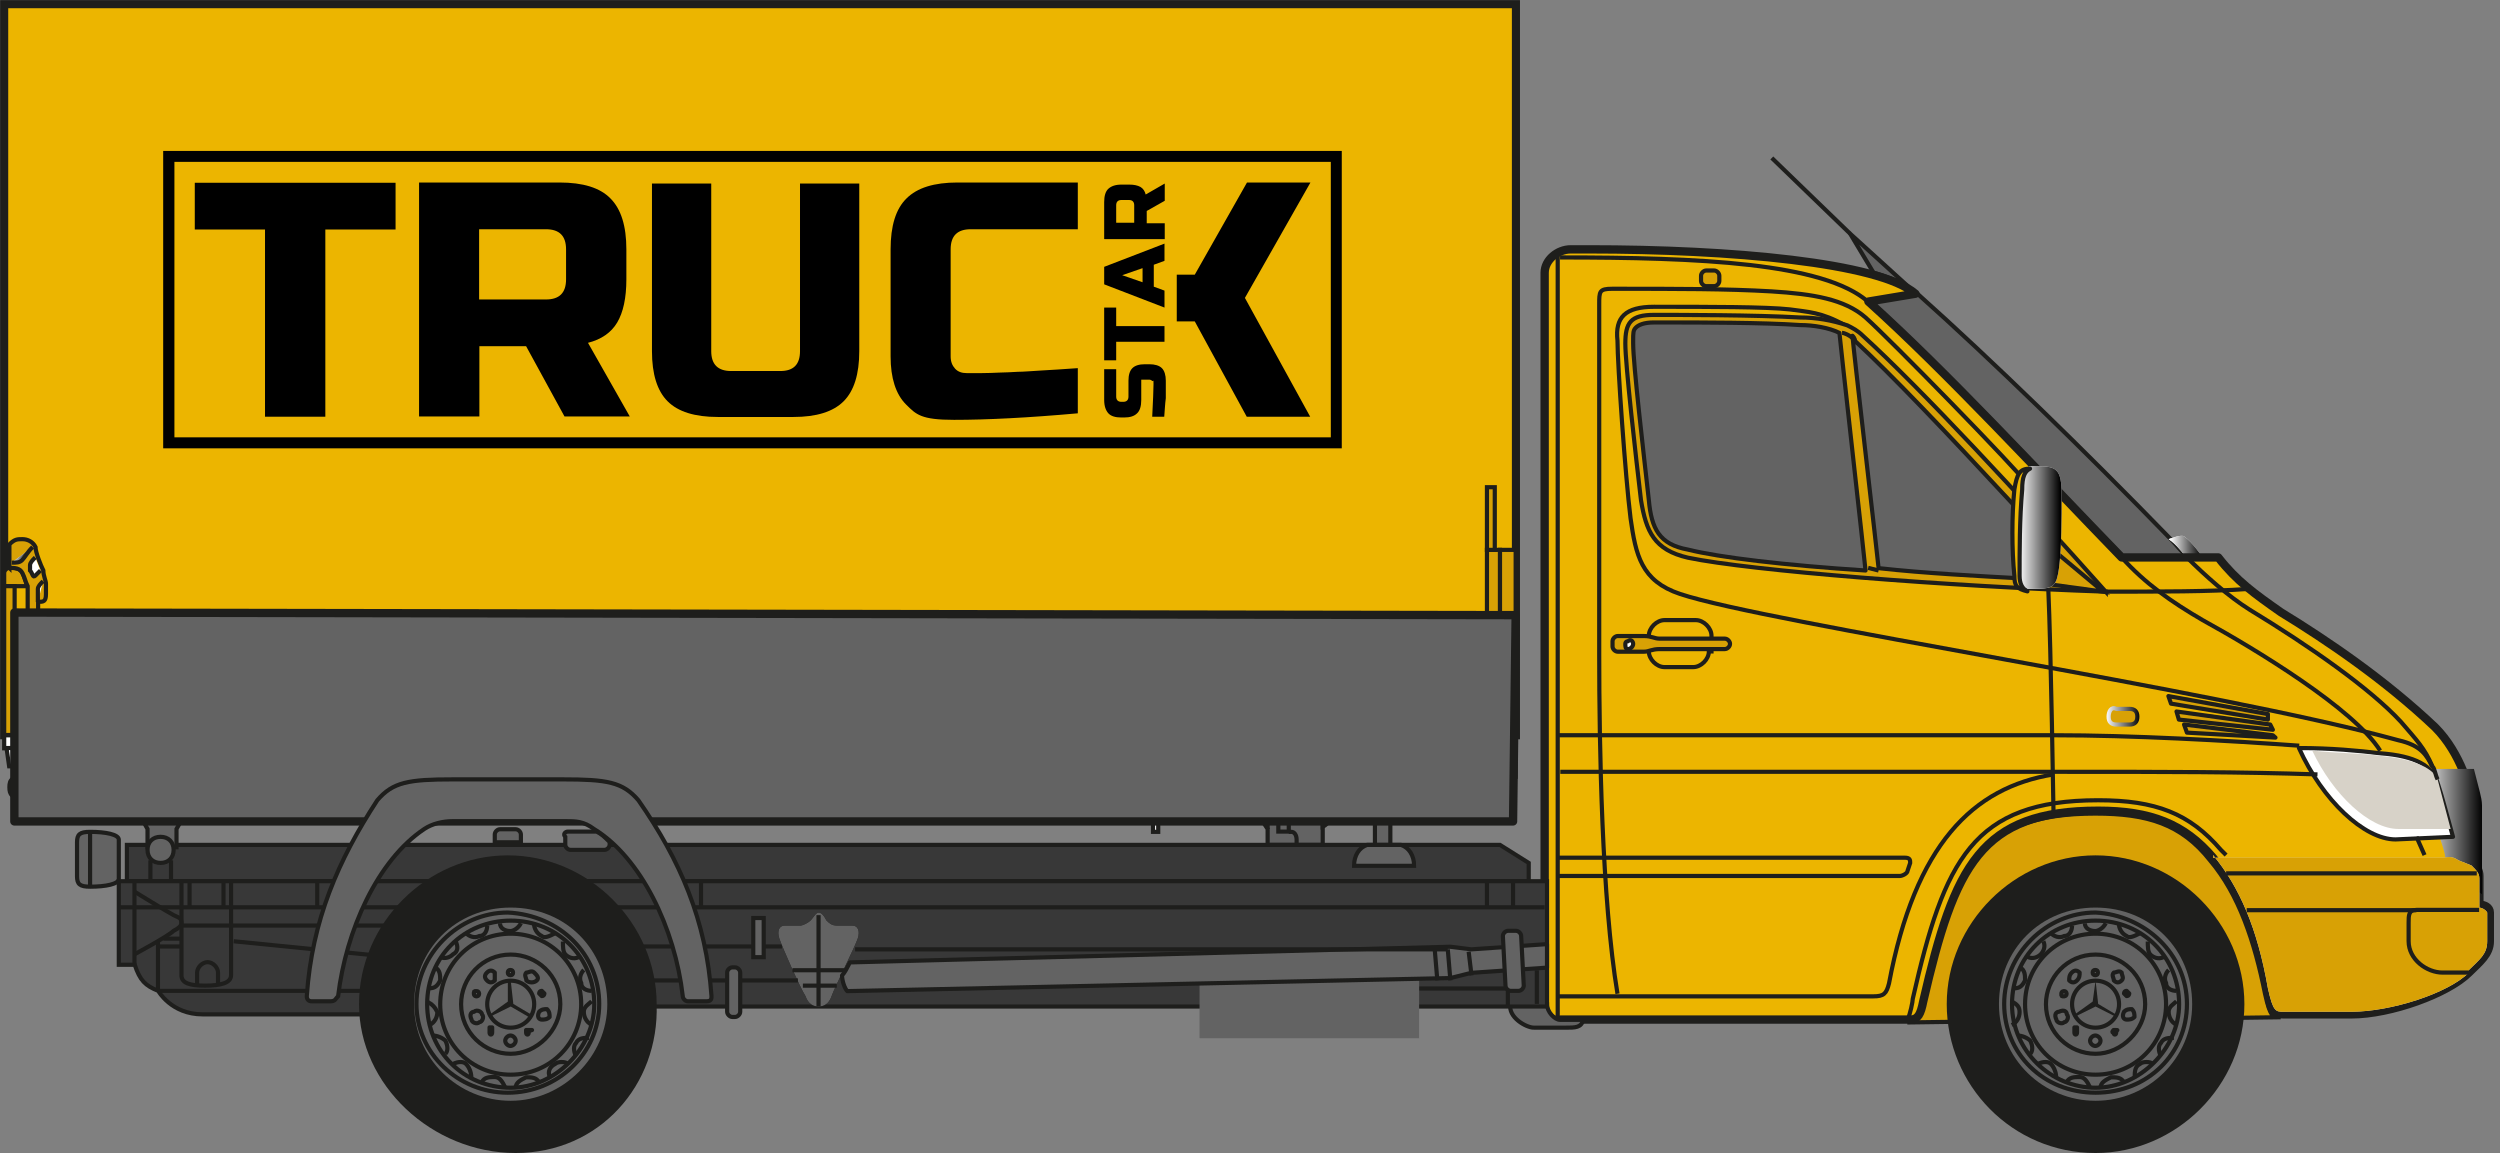 <?xml version="1.0" encoding="UTF-8"?>
<svg xmlns="http://www.w3.org/2000/svg" xmlns:xlink="http://www.w3.org/1999/xlink" id="Capa_1" data-name="Capa 1" viewBox="0 0 95.75 44.16">
  <rect x="0" y="0" width="95.75" height="44.16" fill="#808080" stroke="none"/>
  <defs>
    <style>
      .cls-1 {
        fill: #1e1e1c;
      }

      .cls-1, .cls-2, .cls-3, .cls-4, .cls-5, .cls-6, .cls-7, .cls-8, .cls-9, .cls-10, .cls-11 {
        stroke-width: 0px;
      }

      .cls-2 {
        fill: #000;
      }

      .cls-12 {
        fill: url(#_Безымянный_градиент_10-5);
      }

      .cls-12, .cls-13, .cls-14, .cls-15 {
        stroke-width: .16px;
      }

      .cls-12, .cls-16, .cls-14, .cls-15, .cls-17 {
        stroke: #1e1e1c;
      }

      .cls-18 {
        isolation: isolate;
      }

      .cls-3, .cls-9 {
        fill: #636363;
      }

      .cls-13 {
        stroke: url(#_Безымянный_градиент_10-3);
      }

      .cls-13, .cls-16, .cls-14, .cls-15, .cls-17 {
        fill: none;
      }

      .cls-13, .cls-16, .cls-15 {
        stroke-linejoin: round;
      }

      .cls-4, .cls-19 {
        fill: #d7d2c8;
      }

      .cls-5 {
        fill: #ecb500;
      }

      .cls-16 {
        stroke-width: .32px;
      }

      .cls-6 {
        fill: url(#_Безымянный_градиент_10);
      }

      .cls-7 {
        fill: #d8a105;
      }

      .cls-8 {
        fill: #383838;
      }

      .cls-9 {
        fill-rule: evenodd;
      }

      .cls-17 {
        stroke-miterlimit: 3.86;
        stroke-width: .31px;
      }

      .cls-10 {
        fill: #fff;
      }

      .cls-19 {
        stroke: url(#_Безымянный_градиент_10-2);
        stroke-miterlimit: 10;
      }

      .cls-11 {
        fill: url(#_Безымянный_градиент_10-4);
      }
    </style>
    <linearGradient id="_Безымянный_градиент_10" data-name="Безымянный градиент 10" x1="83.12" y1="202.46" x2="84.32" y2="202.46" gradientTransform="translate(0 223.4) scale(1 -1)" gradientUnits="userSpaceOnUse">
      <stop offset="0" stop-color="#fff"></stop>
      <stop offset="1" stop-color="#000"></stop>
    </linearGradient>
    <linearGradient id="_Безымянный_градиент_10-2" data-name="Безымянный градиент 10" x1="92.66" y1="191.54" x2="95.08" y2="191.54" xlink:href="#_Безымянный_градиент_10"></linearGradient>
    <linearGradient id="_Безымянный_градиент_10-3" data-name="Безымянный градиент 10" x1="80.65" y1="195.96" x2="81.98" y2="195.96" xlink:href="#_Безымянный_градиент_10"></linearGradient>
    <linearGradient id="_Безымянный_градиент_10-4" data-name="Безымянный градиент 10" x1="77.31" y1="203.19" x2="78.91" y2="203.19" xlink:href="#_Безымянный_градиент_10"></linearGradient>
    <linearGradient id="_Безымянный_градиент_10-5" data-name="Безымянный градиент 10" x1=".33" y1="202.14" x2="1.22" y2="202.14" xlink:href="#_Безымянный_градиент_10"></linearGradient>
  </defs>
  <g>
    <rect class="cls-5" x=".16" y=".16" width="57.9" height="28"></rect>
    <rect class="cls-17" x=".16" y=".16" width="57.9" height="28"></rect>
    <path class="cls-7" d="M73.05,39.16c.3,0,.4-.3.5-.7,1.2-5.2,2.2-7.3,6.7-7.3,2,0,3.3.4,4.4,1.8,1.1,1.3,1.7,3.1,2.1,5.1.2.9.3.9.6.9l-14.3.2Z"></path>
    <path class="cls-14" d="M73.05,39.16c.3,0,.4-.3.5-.7,1.2-5.2,2.2-7.3,6.7-7.3,2,0,3.3.4,4.4,1.8,1.1,1.3,1.7,3.1,2.1,5.1.2.9.3.9.6.9l-14.3.2Z"></path>
    <line class="cls-15" x1="70.86" y1="8.95" x2="67.86" y2="6.05"></line>
    <path class="cls-3" d="M70.86,8.95l2.2,2c-.4-.2-.9-.4-1.3-.5l-.9-1.5Z"></path>
    <path class="cls-15" d="M70.86,8.95l2.2,2c-.4-.2-.9-.4-1.3-.5l-.9-1.5Z"></path>
    <path class="cls-3" d="M83.15,20.66c.2.2.4.5.7.7h-2.5c-3.2-3.3-6.7-7.1-9.7-9.8l1.8-.3c2.8,2.5,6.4,6,9.7,9.4"></path>
    <path class="cls-15" d="M83.15,20.66c.2.2.4.5.7.7h-2.5c-3.2-3.3-6.7-7.1-9.7-9.8l1.8-.3c2.8,2.5,6.4,6,9.7,9.4Z"></path>
    <path class="cls-10" d="M84.36,21.35h-.6c-.2-.2-.4-.5-.7-.7,0,0,.5-.2.6-.1.3.2.7.8.7.8"></path>
    <path class="cls-6" d="M84.36,21.35h-.6c-.2-.2-.4-.5-.7-.7,0,0,.5-.2.6-.1.3.2.7.8.7.8Z"></path>
    <path class="cls-5" d="M59.16,38.55V10.45c0-.5.5-.9,1-.9h.7c5.4,0,11.1.5,12.5,1.7l-1.8.3c3,2.7,6.5,6.5,9.7,9.8h3.7c.7.9,1.4,1.4,2.4,2.1,1.8,1.1,4,2.6,5.9,4.4,1,1,1.4,2.5,1.4,2.9v2.3c.2.1.3.3.3.5v1.1c.2,0,.4.1.4.3v1.1c0,.5-.4.8-.8,1.2-.8.8-3,1.6-4.5,1.6h-2.6c-.4,0-.5-.1-.6-.9-.4-2-1-3.7-2.1-5.1-1.1-1.3-2.4-1.8-4.4-1.8-4.5,0-5.5,2.1-6.7,7.3-.1.5-.2.7-.5.7h-13.4c-.3.1-.6-.2-.6-.5"></path>
    <path class="cls-16" d="M59.16,38.55V10.45c0-.5.5-.9,1-.9h.7c5.4,0,11.1.5,12.5,1.7l-1.8.3c3,2.7,6.5,6.5,9.7,9.8h3.7c.7.9,1.4,1.4,2.4,2.1,1.8,1.1,4,2.6,5.9,4.4,1,1,1.4,2.5,1.4,2.9v2.3c.2.1.3.3.3.5v1.1c.2,0,.4.1.4.3v1.1c0,.5-.4.8-.8,1.2-.8.8-3,1.6-4.5,1.6h-2.6c-.4,0-.5-.1-.6-.9-.4-2-1-3.7-2.1-5.1-1.1-1.3-2.4-1.8-4.4-1.8-4.5,0-5.5,2.1-6.7,7.3-.1.5-.2.7-.5.7h-13.4c-.3.1-.6-.2-.6-.5Z"></path>
    <path class="cls-14" d="M71.55,11.56c-1.7-1.5-6.5-1.7-11.8-1.7"></path>
    <path class="cls-14" d="M81.26,21.35h0c.9,1,1.9,1.7,3.1,2.4,2,1.1,5.8,3.4,6.8,5"></path>
    <path class="cls-10" d="M94.36,29.95c.1.4.2.7.2.9v2.4l-.4-.3c0-.3-.1-.6-.2-.9-.2-.8-.4-1.5-.6-2.1h1Z"></path>
    <path class="cls-19" d="M94.36,29.95c.1.4.2.7.2.9v2.4l-.4-.3c0-.3-.1-.6-.2-.9-.2-.8-.4-1.5-.6-2.1h1Z"></path>
    <path class="cls-7" d="M80.76,27.45c0,.2.1.3.3.3h.5c.2,0,.3-.1.3-.3s-.1-.3-.3-.3h-.5c-.2-.1-.3.1-.3.3"></path>
    <path class="cls-13" d="M80.76,27.45c0,.2.1.3.3.3h.5c.2,0,.3-.1.3-.3s-.1-.3-.3-.3h-.5c-.2-.1-.3.1-.3.3Z"></path>
    <path class="cls-4" d="M84.76,32.75c1,1.2,1.7,2.8,2.1,5.1.2.9.3.9.6.9h2.6c1.5,0,3.7-.7,4.5-1.5v-.1c.4-.4.7-.6.7-1.1v-1.1s-.1-.2-.4-.2h.1v-1.1c0-.2-.1-.3-.3-.5h0l-.5-.2c-.3-.2-.4-.1-.7-.1h-8.7v-.1Z"></path>
    <path class="cls-7" d="M84.76,32.75c1,1.2,1.7,2.8,2.1,5.1.2.9.3.9.6.9h2.6c1.5,0,3.7-.7,4.5-1.5v-.1c.4-.4.7-.6.7-1.1v-1.1s-.1-.2-.4-.2h.1v-1.1c0-.2-.1-.3-.3-.5h0l-.5-.2c-.3-.2-.4-.1-.7-.1h-8.7v-.1Z"></path>
    <path class="cls-10" d="M93.95,32.05c-.2-.7-.4-1.5-.6-2.1s-.8-1-2.2-1.1c-.8-.1-1.9-.2-3.1-.2.9,2,2.5,3.5,3.7,3.5l2.2-.1Z"></path>
    <path class="cls-15" d="M93.95,32.05c-.2-.7-.4-1.5-.6-2.1s-.8-1-2.2-1.1c-.8-.1-1.9-.2-3.1-.2.9,2,2.5,3.5,3.7,3.5l2.2-.1Z"></path>
    <path class="cls-4" d="M93.86,31.75h-2c-1.1,0-2.5-1.3-3.3-3,1,.1,1.9.1,2.6.2,1.1.1,2,.4,2.2.9"></path>
    <line class="cls-14" x1="92.55" y1="32.05" x2="92.86" y2="32.75"></line>
    <path class="cls-14" d="M93.36,29.85c-.1-.2-.1-.4-.2-.5-.3-.7-.6-1-1.2-1.7-1.2-1.3-3.5-2.9-5.8-4.3-.8-.5-1.7-1.3-2.4-2"></path>
    <path class="cls-14" d="M93.15,29.35c-.2-.4-.4-.8-1.3-1-6.9-1.9-24.2-4.5-27.5-5.6-1.5-.5-1.7-1.5-1.9-2.9-.2-1.6-.5-5.9-.5-6.8-.1-.9.3-1.3,1.4-1.3,2.1,0,4.3,0,5.2.1.7.1,1.2.1,2.1.6"></path>
    <path class="cls-14" d="M78.65,31.16s-.1-6.4-.2-8.6c-.1-1.8,0-3-.6-3.8-.7-.9-5.5-5.8-6.4-6.6-.8-.7-2-.9-3.6-1-1.7-.1-3.6-.1-6.1-.1-.5,0-.5.1-.5.6v13.4c0,3.5.1,9.4.7,13"></path>
    <path class="cls-14" d="M86.05,22.56c-1.4.1-3.3.1-5.4.1"></path>
    <path class="cls-14" d="M65.45,24.95c0,.3-.3.6-.6.6h-1.1c-.3,0-.6-.3-.6-.6v-.6c0-.3.3-.6.6-.6h1.2c.3,0,.6.3.6.6v.6h-.1Z"></path>
    <path class="cls-7" d="M66.26,24.66c0,.1-.1.2-.2.2h-2.5c-.3,0-.4.1-.6.1h-1c-.1,0-.2-.1-.2-.2v-.2c0-.1.1-.2.2-.2h1c.3,0,.4.1.6.1h2.5c.1,0,.2.1.2.2h0Z"></path>
    <path class="cls-15" d="M66.26,24.66c0,.1-.1.2-.2.2h-2.5c-.3,0-.4.1-.6.1h-1c-.1,0-.2-.1-.2-.2v-.2c0-.1.1-.2.2-.2h1c.3,0,.4.1.6.1h2.5c.1,0,.2.1.2.2h0Z"></path>
    <path class="cls-10" d="M62.55,24.66c0,.1-.1.2-.2.2s-.1-.1-.1-.2.1-.1.1-.1c.1-.1.2,0,.2.1"></path>
    <path class="cls-15" d="M62.55,24.66c0,.1-.1.2-.2.2s-.1-.1-.1-.2.1-.1.1-.1c.1-.1.2,0,.2.1Z"></path>
    <path class="cls-14" d="M59.66,33.55h13.1c.1,0,.3-.1.3-.2l.1-.3c0-.1,0-.2-.2-.2h-13.3"></path>
    <path class="cls-14" d="M78.65,29.66c-3.1.5-5.3,2.7-6.3,8-.1.4-.2.5-.6.5h-12.1"></path>
    <line class="cls-14" x1="59.66" y1="9.65" x2="59.66" y2="39.16"></line>
    <path class="cls-7" d="M80.65,22.66c-6-.2-13.6-.8-16-1.3-1.3-.3-1.6-1-1.8-2.2-.2-1.7-.6-5.2-.6-6s.2-1.1,1.1-1.1,3.9,0,5.6.1c.6,0,1.2.1,1.8.3.2.1.4.2.6.4,2.2,2,6.1,6.2,9.3,9.8"></path>
    <path class="cls-14" d="M80.65,22.66c-6-.2-13.6-.8-16-1.3-1.3-.3-1.6-1-1.8-2.2-.2-1.7-.6-5.2-.6-6s.2-1.1,1.1-1.1,3.9,0,5.6.1c.6,0,1.2.1,1.8.3.2.1.4.2.6.4,2.2,2,6.1,6.2,9.3,9.8Z"></path>
    <path class="cls-3" d="M68.95,12.45c.5,0,1.1.1,1.5.3,0,.1,1,9,1,9.1-3.1-.2-5.6-.5-6.8-.8-1.1-.2-1.4-.8-1.5-1.9-.2-1.8-.6-5.2-.6-6v-.1c0-.3,0-.4.1-.5s.3-.2.7-.2h.5c1.2,0,3.7,0,5.1.1"></path>
    <path class="cls-15" d="M68.95,12.45c.5,0,1.1.1,1.5.3,0,.1,1,9,1,9.1-3.1-.2-5.6-.5-6.8-.8-1.1-.2-1.4-.8-1.5-1.9-.2-1.8-.6-5.2-.6-6v-.1c0-.3,0-.4.1-.5s.3-.2.7-.2h.5c1.2,0,3.7,0,5.1.1Z"></path>
    <path class="cls-3" d="M71.05,13.06h0c1.4,1.3,3.5,3.5,6,6.2.2.2.2.4.3.7.1.7.1,1.3.2,2.2h0c-1.8-.1-3.8-.2-5.6-.4,0-.1-1-8.7-1-8.9.1.1.1.2.1.2"></path>
    <path class="cls-15" d="M71.05,13.06h0c1.4,1.3,3.5,3.5,6,6.2.2.2.2.4.3.7.1.7.1,1.3.2,2.2h0c-1.8-.1-3.8-.2-5.6-.4,0-.1-1-8.7-1-8.9.1.1.1.2.1.2Z"></path>
    <path class="cls-14" d="M59.66,28.16h19c3,0,6.6.2,9.4.4"></path>
    <path class="cls-14" d="M88.76,29.66c-3-.1-5.7-.1-10-.1h-19"></path>
    <polygon class="cls-7" points="87.15 28.25 83.76 28.06 83.65 27.75 87.05 28.16 87.15 28.25"></polygon>
    <polygon class="cls-15" points="87.15 28.25 83.76 28.06 83.65 27.75 87.05 28.16 87.15 28.25"></polygon>
    <polygon class="cls-7" points="87.05 27.95 83.45 27.56 83.36 27.25 86.95 27.75 87.05 27.95"></polygon>
    <polygon class="cls-15" points="87.05 27.95 83.45 27.56 83.36 27.25 86.95 27.75 87.05 27.95"></polygon>
    <polygon class="cls-7" points="83.05 26.66 86.86 27.35 86.86 27.56 83.15 26.95 83.05 26.66"></polygon>
    <polygon class="cls-15" points="83.05 26.66 86.86 27.35 86.86 27.56 83.15 26.95 83.05 26.66"></polygon>
    <line class="cls-14" x1="71.95" y1="21.85" x2="71.55" y2="21.75"></line>
    <path class="cls-14" d="M70.95,12.95c-.1-.1-.3-.2-.4-.2"></path>
    <path class="cls-14" d="M94.65,37.25h-1.1c-.6,0-1.3-.5-1.3-1.2v-.7c0-.3,0-.5.3-.5h2.4"></path>
    <line class="cls-14" x1="92.55" y1="34.86" x2="86.05" y2="34.86"></line>
    <line class="cls-14" x1="85.26" y1="33.45" x2="94.86" y2="33.45"></line>
    <polyline class="cls-14" points="78.86 21.25 80.55 22.66 77.55 22.25"></polyline>
    <path class="cls-10" d="M77.36,21.95c0-.9,0-2.2.1-3.3,0-.5.1-.7.3-.8h.2c.8,0,1,.1,1,1.1,0,.9,0,2-.1,2.8-.1.7-.2.8-.9.8h-.3c-.3-.1-.3-.3-.3-.6"></path>
    <path class="cls-11" d="M77.36,21.95c0-.9,0-2.2.1-3.3,0-.5.1-.7.3-.8h.2c.8,0,1,.1,1,1.1,0,.9,0,2-.1,2.8-.1.7-.2.8-.9.8h-.3c-.3-.1-.3-.3-.3-.6Z"></path>
    <path class="cls-5" d="M77.15,18.75c.1-.6.2-.8.6-.8-.2.1-.3.3-.3.8-.1,1.1-.1,2.4-.1,3.3,0,.3.1.5.3.6-.4-.1-.5-.2-.5-.6-.1-1-.1-2.3,0-3.3"></path>
    <path class="cls-15" d="M77.15,18.75c.1-.6.2-.8.6-.8-.2.1-.3.3-.3.8-.1,1.1-.1,2.4-.1,3.3,0,.3.1.5.3.6-.4-.1-.5-.2-.5-.6-.1-1-.1-2.3,0-3.3Z"></path>
    <path class="cls-7" d="M65.15,10.76c0,.1.1.2.2.2h.3c.1,0,.2-.1.2-.2v-.2c0-.1-.1-.2-.2-.2h-.3c-.1,0-.2.1-.2.2v.2Z"></path>
    <path class="cls-14" d="M65.15,10.76c0,.1.1.2.2.2h.3c.1,0,.2-.1.2-.2v-.2c0-.1-.1-.2-.2-.2h-.3c-.1,0-.2.1-.2.2v.2Z"></path>
    <path class="cls-14" d="M85.26,32.75q-.1-.1-.2-.2c-1.2-1.4-2.5-1.9-4.7-1.9-4.8,0-5.9,2.3-7.1,7.6,0,.1-.1.6-.2.8"></path>
    <polygon class="cls-3" points="48.25 30.45 47.55 30.45 47.55 31.16 48.16 31.16 48.55 31.75 48.55 32.36 50.66 32.36 50.66 30.16 48.25 30.16 48.25 30.45"></polygon>
    <polygon class="cls-14" points="48.25 30.45 47.55 30.45 47.55 31.16 48.16 31.16 48.55 31.75 48.55 32.36 50.66 32.36 50.66 30.16 48.25 30.16 48.25 30.45"></polygon>
    <path class="cls-10" d="M50.66,30.16v1.5c.5-.2.5-1.3,0-1.5"></path>
    <path class="cls-14" d="M50.66,30.16v1.5c.5-.2.5-1.3,0-1.5Z"></path>
    <line class="cls-14" x1="48.55" y1="31.75" x2="48.55" y2="30.16"></line>
    <path class="cls-14" d="M49.66,32.36v-.2c0-.2-.1-.3-.2-.3h-.1"></path>
    <path class="cls-7" d="M.16,22.45v-.5c0-.1.1-.2.2-.2.2,0,.4,0,.5.2.1.2.1.3.2.5H.16Z"></path>
    <path class="cls-14" d="M.16,22.45v-.5c0-.1.1-.2.2-.2.2,0,.4,0,.5.2.1.2.1.3.2.5H.16Z"></path>
    <rect class="cls-10" x=".16" y="28.16" width="53" height=".5"></rect>
    <rect class="cls-14" x=".16" y="28.16" width="53" height=".5"></rect>
    <rect class="cls-7" x="56.95" y="21.06" width=".5" height="7.1"></rect>
    <rect class="cls-14" x="56.95" y="21.06" width=".5" height="7.1"></rect>
    <rect class="cls-7" x="56.95" y="18.66" width=".3" height="2.4"></rect>
    <rect class="cls-14" x="56.95" y="18.66" width=".3" height="2.4"></rect>
    <rect class="cls-7" x=".16" y="22.45" width=".4" height="5.7"></rect>
    <rect class="cls-14" x=".16" y="22.45" width=".4" height="5.7"></rect>
    <path class="cls-3" d="M58.75,39.36h1.2c.4,0,.6,0,.7-.3h-.9c-.2,0-.5-.3-.5-.6h-1.4c-.1.5.6.9.9.9"></path>
    <path class="cls-14" d="M58.75,39.36h1.2c.4,0,.6,0,.7-.3h-.9c-.2,0-.5-.3-.5-.6h-1.4c-.1.5.6.9.9.9Z"></path>
    <path class="cls-3" d="M4.55,32.16c0-.2-.5-.3-1.1-.3-.4,0-.5.1-.5.4v1.3c0,.3.1.4.5.4.6,0,1.1-.1,1.1-.3v-1.5Z"></path>
    <path class="cls-14" d="M4.55,32.16c0-.2-.5-.3-1.1-.3-.4,0-.5.1-.5.4v1.3c0,.3.1.4.5.4.6,0,1.1-.1,1.1-.3v-1.5Z"></path>
    <line class="cls-14" x1="3.45" y1="33.95" x2="3.45" y2="31.85"></line>
    <polygon class="cls-10" points="56.66 29.56 55.36 30.16 6.76 30.16 5.26 29.66 1.35 29.66 1.35 28.66 56.66 28.66 56.66 29.56"></polygon>
    <polygon class="cls-14" points="56.66 29.56 55.36 30.16 6.76 30.16 5.26 29.66 1.35 29.66 1.35 28.66 56.66 28.66 56.66 29.56"></polygon>
    <polygon class="cls-8" points="57.45 32.36 58.55 33.05 58.55 33.75 4.86 33.75 4.86 32.36 57.45 32.36"></polygon>
    <polygon class="cls-14" points="57.45 32.36 58.55 33.05 58.55 33.75 4.86 33.75 4.86 32.36 57.45 32.36"></polygon>
    <path class="cls-8" d="M5.15,36.95h-.6v-3.2h54.7v4.8H24.06l-9.5.3h-6.8c-1.2,0-1.7-.9-1.7-.9-.5-.2-.7-.4-.9-1"></path>
    <path class="cls-14" d="M5.15,36.95h-.6v-3.2h54.7v4.8H24.06l-9.5.3h-6.8c-1.2,0-1.7-.9-1.7-.9-.5-.2-.7-.4-.9-1Z"></path>
    <polygon class="cls-7" points="57.45 29.75 58.05 29.75 58.05 21.06 57.45 21.06 57.45 28.66 56.66 28.66 56.66 29.95 57.45 29.95 57.45 29.75"></polygon>
    <polygon class="cls-14" points="57.45 29.75 58.05 29.75 58.05 21.06 57.45 21.06 57.45 28.66 56.66 28.66 56.66 29.95 57.45 29.95 57.45 29.75"></polygon>
    <line class="cls-14" x1="5.15" y1="36.95" x2="5.15" y2="33.75"></line>
    <path class="cls-14" d="M6.95,33.75v3.6c0,.3.3.4.9.4s1-.1,1-.4v-3.6"></path>
    <path class="cls-14" d="M7.55,37.75v-.5c0-.2.2-.4.4-.4s.4.2.4.4v.5"></path>
    <line class="cls-14" x1="4.55" y1="34.75" x2="59.16" y2="34.75"></line>
    <line class="cls-14" x1="7.26" y1="34.75" x2="7.26" y2="33.75"></line>
    <line class="cls-14" x1="8.56" y1="34.75" x2="8.56" y2="33.75"></line>
    <path class="cls-14" d="M5.15,36.55s1.3-.7,1.5-.9c.2-.1.3-.2.3-.3,0-.2-.1-.2-.3-.3-.2-.1-1.5-.9-1.5-.9"></path>
    <line class="cls-14" x1="6.05" y1="37.95" x2="6.05" y2="36.05"></line>
    <polyline class="cls-14" points="6.95 35.45 15.45 35.45 24.16 36.25 29.95 36.25"></polyline>
    <path class="cls-2" d="M31.35,38.55c-.2,0-.4-.1-.5-.4-.2-.3-.9-1.9-1-2.2s0-.5.2-.5h.6c.1,0,.3-.1.4-.2.1-.1.2-.3.3-.3s.2.1.3.3c.1.1.2.2.4.2h.6c.2,0,.3.2.2.5s-.9,1.9-1,2.2c-.1.3-.3.4-.5.4"></path>
    <path class="cls-3" d="M31.35,38.55c-.2,0-.4-.1-.5-.4-.2-.3-.9-1.9-1-2.2s0-.5.2-.5h.6c.1,0,.3-.1.4-.2.1-.1.2-.3.3-.3s.2.1.3.3c.1.1.2.2.4.2h.6c.2,0,.3.2.2.5s-.9,1.9-1,2.2c-.1.3-.3.4-.5.4Z"></path>
    <line class="cls-14" x1="31.35" y1="35.05" x2="31.35" y2="38.55"></line>
    <line class="cls-14" x1="32.36" y1="37.16" x2="30.35" y2="37.16"></line>
    <line class="cls-14" x1="32.05" y1="37.75" x2="30.75" y2="37.75"></line>
    <polyline class="cls-14" points="30.56 37.55 23.95 37.55 15.45 37.95 6.05 37.95"></polyline>
    <line class="cls-14" x1="23.95" y1="37.55" x2="8.95" y2="36.05"></line>
    <line class="cls-14" x1="6.95" y1="35.95" x2="6.26" y2="35.95"></line>
    <line class="cls-14" x1="6.95" y1="36.25" x2="6.05" y2="36.25"></line>
    <line class="cls-14" x1="12.15" y1="34.75" x2="12.15" y2="33.75"></line>
    <path class="cls-3" d="M27.85,38.75c0,.1.1.2.2.2h.1c.1,0,.2-.1.2-.2v-1.5c0-.1-.1-.2-.2-.2h-.1c-.1,0-.2.1-.2.2v1.5Z"></path>
    <path class="cls-14" d="M27.85,38.75c0,.1.1.2.2.2h.1c.1,0,.2-.1.2-.2v-1.5c0-.1-.1-.2-.2-.2h-.1c-.1,0-.2.1-.2.2v1.5Z"></path>
    <rect class="cls-3" x="28.85" y="35.16" width=".4" height="1.5"></rect>
    <rect class="cls-14" x="28.85" y="35.16" width=".4" height="1.5"></rect>
    <line class="cls-14" x1="26.85" y1="34.75" x2="26.85" y2="33.75"></line>
    <line class="cls-14" x1="57.95" y1="34.75" x2="57.95" y2="33.75"></line>
    <line class="cls-14" x1="56.95" y1="34.75" x2="56.95" y2="33.75"></line>
    <rect class="cls-3" x="45.95" y="37.16" width="8.4" height="2.6"></rect>
    <rect class="cls-3" x="45.95" y="37.16" width="8.4" height="2.6"></rect>
    <path class="cls-3" d="M32.55,36.86l23-.6.8.1,2.9-.2v.9l-2.9.2-.8.2-23.1.5c-.1-.1-.2-.4-.2-.6.1-.1.2-.3.3-.5"></path>
    <path class="cls-15" d="M32.55,36.86l23-.6.8.1,2.9-.2v.9l-2.9.2-.8.2-23.1.5c-.1-.1-.2-.4-.2-.6.1-.1.2-.3.3-.5Z"></path>
    <line class="cls-14" x1="55.55" y1="37.55" x2="55.45" y2="36.36"></line>
    <line class="cls-14" x1="55.05" y1="37.55" x2="54.95" y2="36.36"></line>
    <line class="cls-14" x1="56.36" y1="37.36" x2="56.25" y2="36.45"></line>
    <line class="cls-14" x1="58.86" y1="38.45" x2="58.86" y2="37.16"></line>
    <polyline class="cls-14" points="57.75 38.55 57.75 37.86 54.36 37.86"></polyline>
    <line class="cls-14" x1="32.75" y1="36.36" x2="55.45" y2="36.36"></line>
    <path class="cls-3" d="M57.66,37.75c0,.1.1.2.2.2h.3c.1,0,.2-.1.2-.2l-.1-1.9c0-.1-.1-.2-.2-.2h-.3c-.1,0-.2.1-.2.2l.1,1.9Z"></path>
    <path class="cls-14" d="M57.66,37.75c0,.1.1.2.2.2h.3c.1,0,.2-.1.2-.2l-.1-1.9c0-.1-.1-.2-.2-.2h-.3c-.1,0-.2.1-.2.2l.1,1.9Z"></path>
    <line class="cls-14" x1="57.45" y1="29.75" x2="57.45" y2="28.66"></line>
    <path class="cls-7" d="M.36,21.75c.2,0,.4,0,.5.2.1.2.1.3.2.5v1.6c0,.2,0,.3.2.3.1,0,.2-.1.2-.3v-1c.2,0,.3,0,.3-.3v-.4c0-.1-.1-.3-.1-.5-.1-.2-.3-.7-.3-.9-.1-.2-.3-.3-.5-.3s-.3,0-.5.2v.9Z"></path>
    <path class="cls-14" d="M.36,21.75c.2,0,.4,0,.5.2.1.2.1.3.2.5v1.6c0,.2,0,.3.2.3.1,0,.2-.1.2-.3v-1c.2,0,.3,0,.3-.3v-.4c0-.1-.1-.3-.1-.5-.1-.2-.3-.7-.3-.9-.1-.2-.3-.3-.5-.3s-.3,0-.5.2v.9Z"></path>
    <path class="cls-10" d="M1.25,20.95c-.2.2-.3.4-.4.5-.1.1-.2.1-.4.1l.8-.6Z"></path>
    <path class="cls-12" d="M1.25,20.95c-.2.2-.3.4-.4.5-.1.1-.2.1-.4.1"></path>
    <path class="cls-10" d="M1.45,23.06v-.5c0-.1.1-.2.2-.3l-.2.8Z"></path>
    <path class="cls-14" d="M1.45,23.06v-.5c0-.1.1-.2.2-.3"></path>
    <path class="cls-10" d="M1.35,21.35c-.1.1-.2.2-.2.3v.2c.1.1.1.3.2.2s.2-.2.2-.2l-.2-.5Z"></path>
    <path class="cls-14" d="M1.35,21.35c-.1.1-.2.2-.2.3v.2c.1.1.1.3.2.2s.2-.2.2-.2"></path>
    <path class="cls-10" d="M.36,29.35h.6v.4c-.5,0-.6.1-.6.4s.1.4.5.4c.3,0,.4-.1.4-.5v-1.4H.25l.1.7Z"></path>
    <path class="cls-14" d="M.36,29.35h.6v.4c-.5,0-.6.1-.6.4s.1.4.5.4c.3,0,.4-.1.4-.5v-1.4H.25l.1.7Z"></path>
    <line class="cls-14" x1=".95" y1="29.35" x2="1.35" y2="29.35"></line>
    <polygon class="cls-3" points="5.65 32.45 5.65 31.75 4.36 29.45 5.86 29.45 5.86 28.66 6.55 28.66 6.55 29.45 8.06 29.45 6.76 31.75 6.76 32.45 5.65 32.45"></polygon>
    <polygon class="cls-14" points="5.65 32.45 5.65 31.75 4.36 29.45 5.86 29.45 5.86 28.66 6.55 28.66 6.55 29.45 8.06 29.45 6.76 31.75 6.76 32.45 5.65 32.45"></polygon>
    <path class="cls-3" d="M5.65,32.55c0,.3.2.5.5.5s.5-.2.5-.5-.2-.5-.5-.5-.5.2-.5.5"></path>
    <path class="cls-14" d="M5.65,32.55c0,.3.2.5.5.5s.5-.2.5-.5-.2-.5-.5-.5-.5.2-.5.5Z"></path>
    <line class="cls-14" x1="6.55" y1="32.95" x2="6.55" y2="33.75"></line>
    <line class="cls-14" x1="5.76" y1="32.95" x2="5.76" y2="33.75"></line>
    <polygon class="cls-3" points="52.66 32.36 52.66 31.16 51.45 29.25 52.55 29.25 52.55 28.95 53.25 28.95 53.25 29.25 54.45 29.25 53.25 31.16 53.25 32.36 52.66 32.36"></polygon>
    <polygon class="cls-14" points="52.66 32.36 52.66 31.16 51.45 29.25 52.55 29.25 52.55 28.95 53.25 28.95 53.25 29.25 54.45 29.25 53.25 31.16 53.25 32.36 52.66 32.36"></polygon>
    <line class="cls-14" x1="53.25" y1="31.16" x2="52.66" y2="31.16"></line>
    <path class="cls-3" d="M52.36,32.36c-.3.1-.5.4-.5.8h2.3c0-.4-.2-.7-.5-.8h-1.3Z"></path>
    <path class="cls-14" d="M52.36,32.36c-.3.1-.5.4-.5.8h2.3c0-.4-.2-.7-.5-.8h-1.3Z"></path>
    <rect class="cls-10" x="26.16" y="27.35" width=".8" height="1.6"></rect>
    <rect class="cls-14" x="26.16" y="27.35" width=".8" height="1.6"></rect>
    <rect class="cls-10" x="4.05" y="27.35" width=".8" height="1.6"></rect>
    <rect class="cls-14" x="4.05" y="27.35" width=".8" height="1.6"></rect>
    <rect class="cls-10" x="52.55" y="27.35" width=".8" height="1.6"></rect>
    <rect class="cls-14" x="52.55" y="27.35" width=".8" height="1.6"></rect>
    <path class="cls-3" d="M37.66,29.35h10.4c.8,0,1.3.5,1.3,1v1.5h-.4v-1.5c0-.4-.4-.7-.9-.7h-10.4v-.3Z"></path>
    <path class="cls-14" d="M37.66,29.35h10.4c.8,0,1.3.5,1.3,1v1.5h-.4v-1.5c0-.4-.4-.7-.9-.7h-10.4v-.3Z"></path>
    <rect class="cls-10" x="44.16" y="29.66" width=".2" height="2.2"></rect>
    <rect class="cls-14" x="44.16" y="29.66" width=".2" height="2.2"></rect>
    <rect class="cls-10" x="40.45" y="28.75" width=".8" height="1.1"></rect>
    <rect class="cls-14" x="40.45" y="28.75" width=".8" height="1.1"></rect>
    <rect class="cls-10" x="46.45" y="28.75" width=".8" height="1.1"></rect>
    <rect class="cls-14" x="46.45" y="28.75" width=".8" height="1.1"></rect>
    <path class="cls-3" d="M19.95,32.36v-.4c0-.1-.1-.2-.2-.2h-.6c-.1,0-.2.1-.2.2v.3h1v.1Z"></path>
    <path class="cls-14" d="M19.95,32.36v-.4c0-.1-.1-.2-.2-.2h-.6c-.1,0-.2.1-.2.2v.3h1v.1Z"></path>
    <path class="cls-3" d="M21.75,31.85h1.1c.2.1.3.2.5.4v.1c0,.1-.1.2-.2.2h-1.3c-.1,0-.2-.1-.2-.2v-.3c-.1-.1,0-.2.1-.2"></path>
    <path class="cls-14" d="M21.75,31.85h1.1c.2.1.3.2.5.4v.1c0,.1-.1.2-.2.2h-1.3c-.1,0-.2-.1-.2-.2v-.3c-.1-.1,0-.2.1-.2Z"></path>
    <path class="cls-1" d="M80.26,44.16c-3.2,0-5.7-2.6-5.7-5.7s2.6-5.7,5.7-5.7,5.7,2.6,5.7,5.7-2.6,5.7-5.7,5.7"></path>
    <path class="cls-3" d="M80.26,42.16c-2,0-3.7-1.6-3.7-3.7s1.6-3.7,3.7-3.7,3.7,1.6,3.7,3.7-1.7,3.7-3.7,3.7"></path>
    <path class="cls-15" d="M83.76,38.45c0,1.9-1.5,3.4-3.5,3.4s-3.5-1.5-3.5-3.4,1.6-3.5,3.5-3.5c1.9.1,3.5,1.6,3.5,3.5Z"></path>
    <path class="cls-15" d="M80.26,41.66c-1.7,0-3.2-1.4-3.2-3.2s1.4-3.2,3.2-3.2,3.2,1.4,3.2,3.2c0,1.7-1.5,3.2-3.2,3.2Z"></path>
    <path class="cls-15" d="M80.26,41.16c-1.5,0-2.7-1.2-2.7-2.7s1.2-2.7,2.7-2.7,2.7,1.2,2.7,2.7-1.2,2.7-2.7,2.7Z"></path>
    <path class="cls-15" d="M80.26,40.36c-1,0-1.9-.8-1.9-1.9,0-1,.8-1.9,1.9-1.9,1,0,1.9.8,1.9,1.9,0,1-.9,1.9-1.9,1.9Z"></path>
    <path class="cls-15" d="M80.26,39.36c-.5,0-.9-.4-.9-.9s.4-.9.9-.9.9.4.9.9c0,.5-.4.9-.9.9Z"></path>
    <path class="cls-14" d="M80.65,35.36c-.1.2-.3.3-.4.3-.2,0-.4-.1-.4-.3"></path>
    <path class="cls-14" d="M81.95,35.75c-.2.1-.4.2-.5.1-.2-.1-.3-.3-.3-.5"></path>
    <path class="cls-14" d="M82.86,36.66c-.2.1-.4,0-.5-.1s-.1-.3-.1-.5"></path>
    <path class="cls-14" d="M83.36,37.95c-.2,0-.4-.1-.4-.3-.1-.2,0-.4.1-.5"></path>
    <path class="cls-14" d="M83.36,39.25c-.2-.1-.3-.3-.3-.5s.2-.3.3-.4"></path>
    <path class="cls-14" d="M82.76,40.45c-.1-.2-.1-.4,0-.5.1-.2.3-.2.5-.2"></path>
    <path class="cls-14" d="M81.76,41.25c0-.2,0-.4.2-.5.1-.1.4-.1.5,0"></path>
    <path class="cls-14" d="M80.45,41.66c0-.2.2-.3.4-.4.2,0,.4,0,.5.2"></path>
    <path class="cls-14" d="M79.15,41.45c.1-.2.3-.2.5-.2s.3.2.4.4"></path>
    <path class="cls-14" d="M78.05,40.75c.2-.1.4-.1.5,0s.2.3.2.5"></path>
    <path class="cls-14" d="M77.26,39.66c.2,0,.4.1.5.2.1.2.1.4,0,.5"></path>
    <path class="cls-14" d="M77.05,38.36c.2.1.3.2.3.4s-.1.4-.3.5"></path>
    <path class="cls-14" d="M77.36,37.05c.2.1.2.3.2.5-.1.2-.2.3-.4.3"></path>
    <path class="cls-14" d="M78.26,36.05c.1.2,0,.4-.1.5s-.3.2-.5.1"></path>
    <path class="cls-14" d="M79.36,35.45c0,.2-.1.4-.3.4-.2.1-.4,0-.5-.1"></path>
    <polygon class="cls-1" points="80.26 38.55 81.05 38.95 81.05 38.86 80.36 38.45 80.26 37.55 80.26 37.55 80.15 38.36 79.45 38.86 79.45 38.95 80.26 38.55"></polygon>
    <path class="cls-15" d="M80.05,39.86c0,.1.1.2.2.2s.2-.1.2-.2-.1-.2-.2-.2-.2.1-.2.2Z"></path>
    <path class="cls-15" d="M80.15,37.25q0,.1.1.1t.1-.1-.1-.1-.1.1Z"></path>
    <path class="cls-15" d="M78.86,38.75c-.1,0-.2.1-.1.3,0,.1.2.2.3.1.1,0,.2-.2.1-.3,0-.1-.1-.2-.3-.1Z"></path>
    <path class="cls-15" d="M81.45,37.95c-.1,0-.1.1-.1.1l.1.1c.1,0,.1-.1.1-.1l-.1-.1Z"></path>
    <path class="cls-15" d="M79.65,37.25c-.1-.1-.2-.1-.3,0-.1.1-.1.2-.1.3.1.1.2.1.3,0,.1-.1.1-.2.1-.3Z"></path>
    <path class="cls-15" d="M81.05,39.45h-.1s-.1.1,0,.1c0,.1.1.1.1,0s.1-.1,0-.1Z"></path>
    <path class="cls-15" d="M81.26,37.55c.1-.1,0-.2,0-.3-.1-.1-.2,0-.3,0-.1.1,0,.2,0,.3.1.1.2.1.3,0Z"></path>
    <path class="cls-15" d="M79.55,39.55v-.2h-.1v.2c0,.1.1.1.1,0Z"></path>
    <path class="cls-15" d="M81.45,39.05c.1,0,.2,0,.3-.1,0-.1,0-.2-.1-.3-.1,0-.2,0-.3.1-.1.2,0,.3.1.3Z"></path>
    <path class="cls-15" d="M79.05,38.16s.1,0,.1-.1c0,0,0-.1-.1-.1,0,0-.1,0-.1.1s0,.1.1.1Z"></path>
    <path class="cls-1" d="M19.75,44.16c-3.2,0-6-2.6-6-5.7s2.6-5.7,5.7-5.7,5.7,2.6,5.7,5.7c.1,3.1-2.2,5.7-5.4,5.7"></path>
    <path class="cls-3" d="M19.56,42.16c-2,0-3.7-1.6-3.7-3.7s1.6-3.7,3.7-3.7,3.7,1.6,3.7,3.7c0,2-1.7,3.7-3.7,3.7"></path>
    <path class="cls-15" d="M22.95,38.45c0,1.9-1.6,3.4-3.5,3.4s-3.5-1.5-3.5-3.4,1.6-3.5,3.5-3.5c2,.1,3.5,1.6,3.5,3.5Z"></path>
    <path class="cls-15" d="M19.56,41.66c-1.8,0-3.2-1.4-3.2-3.2s1.4-3.2,3.2-3.2,3.2,1.4,3.2,3.2c0,1.7-1.5,3.2-3.2,3.2Z"></path>
    <path class="cls-15" d="M19.56,41.16c-1.5,0-2.7-1.2-2.7-2.7s1.2-2.7,2.7-2.7,2.7,1.2,2.7,2.7c0,1.5-1.2,2.7-2.7,2.7Z"></path>
    <path class="cls-15" d="M19.56,40.36c-1,0-1.9-.8-1.9-1.9,0-1,.8-1.9,1.9-1.9,1,0,1.9.8,1.9,1.9,0,1-.9,1.9-1.9,1.9Z"></path>
    <path class="cls-15" d="M19.56,39.36c-.5,0-.9-.4-.9-.9s.4-.9.9-.9.9.4.9.9-.4.9-.9.9Z"></path>
    <path class="cls-14" d="M19.95,35.36c-.1.2-.3.3-.4.3-.2,0-.4-.1-.4-.3"></path>
    <path class="cls-14" d="M21.25,35.75c-.2.1-.4.2-.5.1-.2-.1-.3-.3-.3-.5"></path>
    <path class="cls-14" d="M22.16,36.66c-.2.1-.4,0-.5-.1s-.1-.3-.1-.5"></path>
    <path class="cls-14" d="M22.66,37.95c-.2,0-.4-.1-.4-.3-.1-.2,0-.4.1-.5"></path>
    <path class="cls-14" d="M22.66,39.25c-.2-.1-.3-.3-.3-.5s.2-.3.3-.4"></path>
    <path class="cls-14" d="M22.06,40.45c-.1-.2-.1-.4,0-.5.1-.2.3-.2.5-.2"></path>
    <path class="cls-14" d="M21.06,41.25c-.1-.2,0-.4.2-.5.1-.1.4-.1.5,0"></path>
    <path class="cls-14" d="M19.75,41.66c0-.2.2-.3.4-.4.2,0,.4,0,.5.2"></path>
    <path class="cls-14" d="M18.45,41.45c.1-.2.3-.2.5-.2s.3.2.4.4"></path>
    <path class="cls-14" d="M17.35,40.75c.2-.1.4-.1.5,0s.2.3.2.5"></path>
    <path class="cls-14" d="M16.56,39.66c.2,0,.4.1.5.2.1.2.1.4,0,.5"></path>
    <path class="cls-14" d="M16.35,38.36c.2.1.3.2.4.4,0,.2-.1.4-.3.5"></path>
    <path class="cls-14" d="M16.66,37.05c.2.1.2.3.2.5-.1.2-.2.3-.4.3"></path>
    <path class="cls-14" d="M17.45,36.05c.1.2.1.4-.1.5-.1.1-.3.2-.5.1"></path>
    <path class="cls-14" d="M18.66,35.45c0,.2-.1.4-.3.4-.2.1-.4,0-.5-.1"></path>
    <polygon class="cls-1" points="19.56 38.55 20.25 38.95 20.35 38.86 19.66 38.45 19.56 37.55 19.45 37.55 19.45 38.36 18.75 38.86 18.75 38.95 19.56 38.55"></polygon>
    <path class="cls-15" d="M19.35,39.86c0,.1.1.2.2.2s.2-.1.2-.2-.1-.2-.2-.2-.2.1-.2.2Z"></path>
    <path class="cls-15" d="M19.45,37.25q0,.1.1.1t.1-.1-.1-.1-.1.1Z"></path>
    <path class="cls-15" d="M18.16,38.75c-.1,0-.2.1-.1.3,0,.1.2.2.3.1.1,0,.2-.2.1-.3,0-.1-.2-.2-.3-.1Z"></path>
    <path class="cls-15" d="M20.75,37.95c-.1,0-.1.1-.1.1l.1.1c.1,0,.1-.1.1-.1l-.1-.1Z"></path>
    <path class="cls-15" d="M18.95,37.25c-.1-.1-.2-.1-.3,0-.1.1-.1.2,0,.3s.2.1.3,0v-.3Z"></path>
    <path class="cls-15" d="M20.35,39.45h-.2v.1c0,.1.1.1.1,0s.2-.1.1-.1Z"></path>
    <path class="cls-15" d="M20.56,37.55c.1-.1,0-.2-.1-.3s-.2,0-.3,0c-.1.1,0,.2,0,.3.1.1.3.1.4,0Z"></path>
    <path class="cls-15" d="M18.85,39.55v-.2h-.1v.2c0,.1.1.1.1,0Z"></path>
    <path class="cls-15" d="M20.75,39.05c.1,0,.2,0,.3-.1,0-.1,0-.2-.1-.3-.1,0-.2,0-.3.1-.1.2,0,.3.1.3Z"></path>
    <path class="cls-15" d="M18.25,38.16s.1,0,.1-.1c0,0,0-.1-.1-.1s-.1,0-.1.1c0,.1.1.1.1.1Z"></path>
    <path class="cls-9" d="M58.05,23.56c-.1,0-57.5-.1-57.5-.1v8h57.4l.1-7.9Z"></path>
    <path class="cls-16" d="M58.05,23.56c-.1,0-57.5-.1-57.5-.1v8h57.4l.1-7.9Z"></path>
    <path class="cls-3" d="M17.35,29.85c-1.7,0-2.3.1-2.9.8-1.5,2.3-2.5,4.6-2.7,7.5q0,.2.2.2h.7c.2,0,.2-.1.3-.2.3-2.5,1.5-5.2,3.3-6.4.3-.2.7-.3,1.1-.3h4.3c.4,0,.7,0,1.1.3,1.8,1.1,3.1,3.8,3.4,6.4,0,.1.1.2.2.2h.7c.2,0,.2-.1.2-.2-.2-2.9-1.2-5.2-2.8-7.5-.6-.7-1.2-.8-2.9-.8,0,0-4.2,0-4.2,0Z"></path>
    <path class="cls-14" d="M17.35,29.85c-1.7,0-2.3.1-2.9.8-1.5,2.3-2.5,4.6-2.7,7.5q0,.2.2.2h.7c.2,0,.2-.1.3-.2.3-2.5,1.5-5.2,3.3-6.4.3-.2.7-.3,1.1-.3h4.3c.4,0,.7,0,1.1.3,1.8,1.1,3.1,3.8,3.4,6.4,0,.1.1.2.2.2h.7c.2,0,.2-.1.2-.2-.2-2.9-1.2-5.2-2.8-7.5-.6-.7-1.2-.8-2.9-.8,0,0-4.2,0-4.2,0Z"></path>
  </g>
  <g>
    <g class="cls-18">
      <g class="cls-18">
        <path class="cls-2" d="M30.64,7.03h2.27v6.42c0,.88-.2,1.52-.6,1.92-.4.4-1.04.6-1.92.6h-2.9c-.88,0-1.52-.2-1.92-.6-.4-.4-.6-1.04-.6-1.92v-6.42h2.27v6.42c0,.5.25.76.76.76h1.89c.5,0,.75-.25.75-.76v-6.42Z"></path>
      </g>
    </g>
    <path class="cls-2" d="M51.39,17.17H6.25V5.78h45.14v11.39ZM6.68,16.75h44.29V6.2H6.68v10.54Z"></path>
    <g>
      <path class="cls-2" d="M12.46,15.96h-2.31v-7.17h-2.69v-1.79h7.69v1.79h-2.69v7.17h0Z"></path>
      <path class="cls-2" d="M16.05,6.99h5.38c.9,0,1.55.2,1.95.61.41.41.61,1.06.61,1.95v1.15c0,.71-.12,1.26-.35,1.65s-.61.65-1.12.78l1.6,2.82h-2.5l-1.47-2.69h-1.79v2.69h-2.31V6.99h0ZM21.68,9.55c0-.51-.25-.77-.77-.77h-2.56v2.69h2.56c.51,0,.77-.25.77-.77v-1.15h0Z"></path>
      <path class="cls-2" d="M41.28,15.83c-1.9.17-3.48.25-4.74.25s-1.45-.2-1.84-.59-.59-1.01-.59-1.84v-4.1c0-.9.2-1.55.61-1.95.41-.41,1.06-.61,1.95-.61h4.61v1.79h-4.1c-.51,0-.77.25-.77.77v4.1c0,.2.06.35.17.47s.26.17.44.17.38,0,.59,0c.21,0,.44-.01.67-.02.23,0,.46-.02.7-.03.23,0,.54-.03.91-.05s.83-.05,1.39-.09v1.73h0Z"></path>
      <polygon class="cls-2" points="50.19 6.99 47.76 6.99 45.76 10.52 45.07 10.52 45.07 12.31 45.76 12.31 47.75 15.96 50.18 15.96 47.68 11.41 50.19 6.99"></polygon>
    </g>
    <g>
      <path class="cls-2" d="M44.13,15.96c.03-.62.05-1.03.05-1.25s-.01-.09-.05-.12c-.03-.03-.07-.05-.12-.05h-.3v.78c0,.23-.05.41-.16.51-.11.11-.27.16-.5.16h-.1c-.23,0-.4-.05-.5-.16s-.16-.28-.16-.51v-1.18h.46v1.05c0,.13.07.2.2.2h.07c.13,0,.2-.07.2-.2v-.61c0-.22.05-.38.15-.48s.26-.15.48-.15h.17c.21,0,.38.05.48.15s.15.27.15.48,0,.23,0,.36v.31c-.03.23-.04.47-.06.71h-.45,0Z"></path>
      <path class="cls-2" d="M44.6,12.48v.61h-1.85v.71h-.46v-2.02h.46v.71h1.85Z"></path>
      <path class="cls-2" d="M44.6,11.12v.66l-2.31-.89v-.67l2.31-.89v.66l-.41.15v.84l.41.15h0ZM43.76,10.81v-.54l-.78.27.78.27h0Z"></path>
      <path class="cls-2" d="M42.29,9.15v-1.41c0-.23.05-.41.16-.51s.27-.16.5-.16h.3c.18,0,.32.03.43.09.1.06.17.16.2.29l.73-.42v.66l-.69.39v.47h.69v.61h-2.31ZM42.95,7.66c-.13,0-.2.07-.2.2v.67h.69v-.67c0-.13-.07-.2-.2-.2h-.3,0Z"></path>
    </g>
  </g>
</svg>
